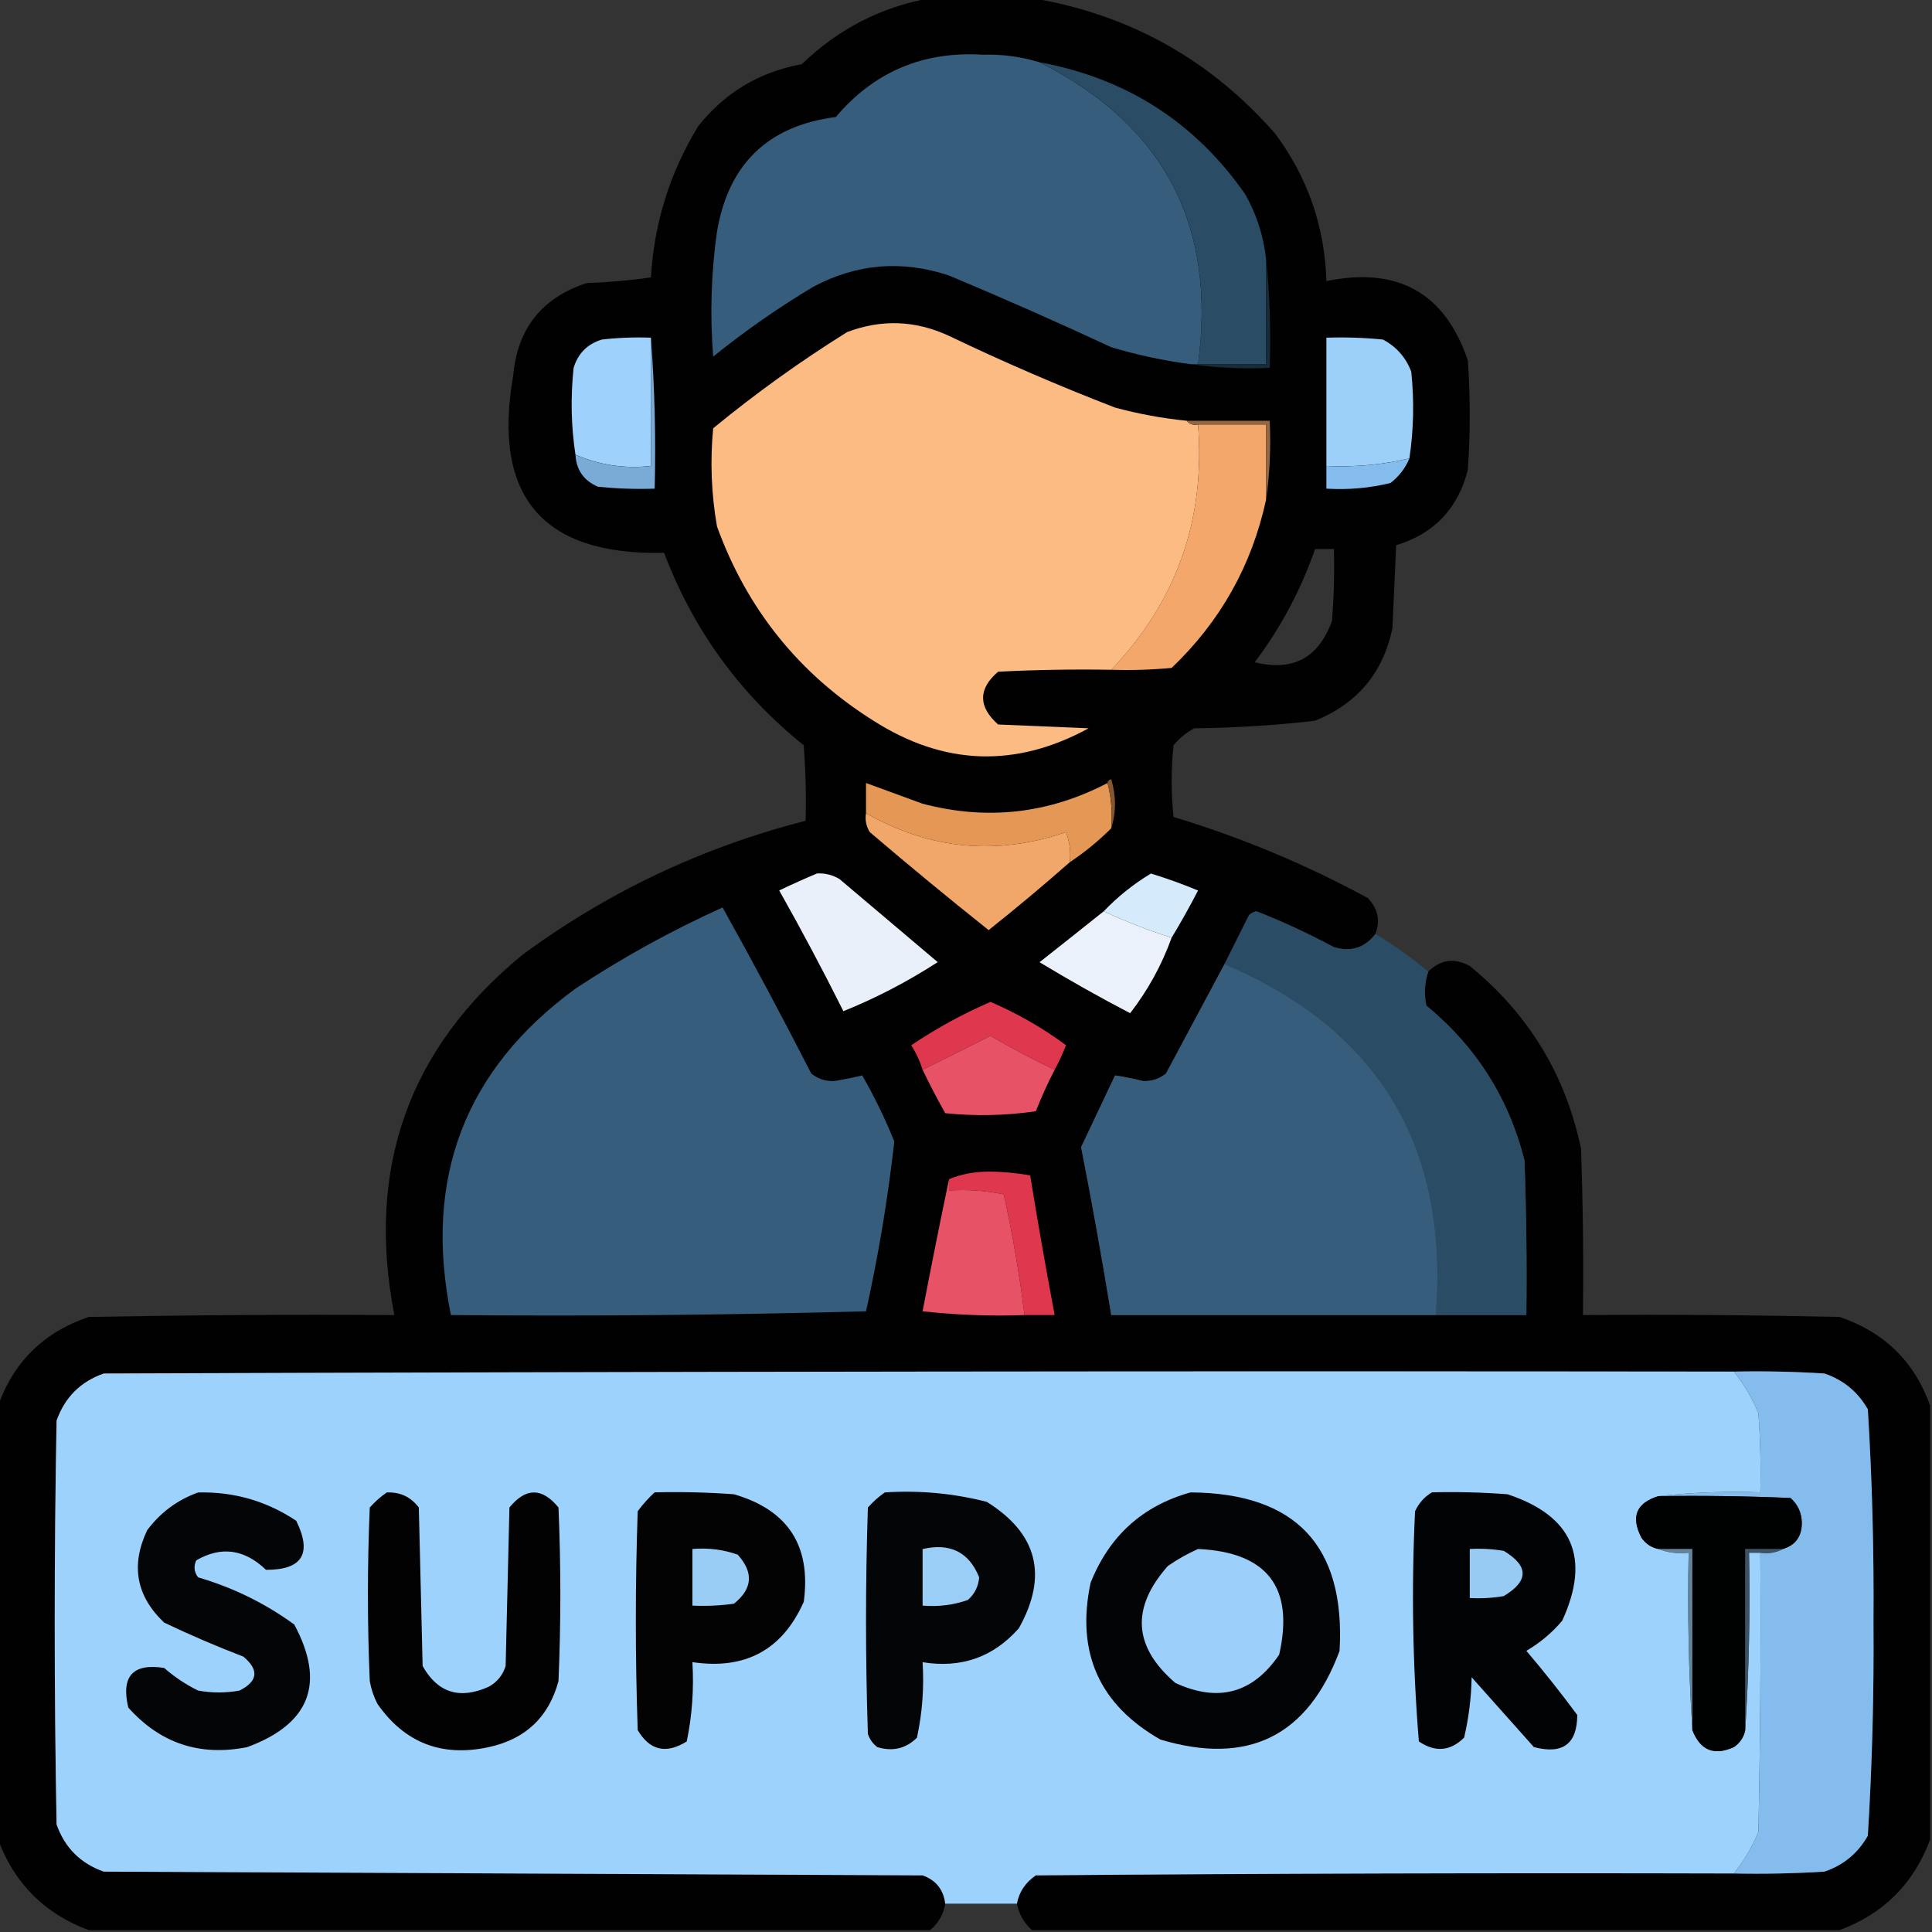 <svg width="28" height="28" viewBox="0 0 28 28" fill="none" xmlns="http://www.w3.org/2000/svg">
<rect x="0" y="0" width="28" height="28" fill="#333333" stroke="none"/>
<g clip-path="url(#clip0_2395_306272)">
<path opacity="0.983" fill-rule="evenodd" clip-rule="evenodd" d="M13.48 -0.027C13.973 -0.027 14.465 -0.027 14.957 -0.027C16.369 0.209 17.545 0.866 18.484 1.941C18.954 2.575 19.2 3.286 19.223 4.074C20.257 3.861 20.941 4.244 21.273 5.223C21.31 5.751 21.31 6.28 21.273 6.809C21.131 7.37 20.785 7.734 20.234 7.902C20.216 8.303 20.198 8.704 20.18 9.105C20.045 9.751 19.671 10.197 19.059 10.445C18.478 10.513 17.895 10.549 17.309 10.555C17.193 10.617 17.093 10.699 17.008 10.801C16.971 11.147 16.971 11.493 17.008 11.84C17.988 12.136 18.926 12.528 19.824 13.016C19.97 13.169 20.006 13.342 19.934 13.535C19.781 13.736 19.58 13.8 19.332 13.727C18.97 13.532 18.596 13.359 18.211 13.207C18.169 13.215 18.132 13.233 18.102 13.262C17.982 13.502 17.863 13.739 17.746 13.973C17.465 14.498 17.183 15.027 16.898 15.559C16.803 15.635 16.694 15.671 16.57 15.668C16.43 15.633 16.293 15.606 16.16 15.586C15.996 15.931 15.832 16.278 15.668 16.625C15.827 17.434 15.972 18.246 16.105 19.059C17.673 19.059 19.241 19.059 20.809 19.059C21.246 19.059 21.684 19.059 22.121 19.059C22.13 18.311 22.121 17.564 22.094 16.816C21.867 15.915 21.393 15.167 20.672 14.574C20.637 14.407 20.646 14.243 20.699 14.082C20.878 13.905 21.078 13.878 21.301 14C22.153 14.694 22.691 15.578 22.914 16.652C22.941 17.454 22.951 18.256 22.941 19.059C24.181 19.049 25.421 19.059 26.66 19.086C27.308 19.306 27.746 19.734 27.973 20.371C27.973 22.467 27.973 24.564 27.973 26.66C27.736 27.298 27.298 27.736 26.66 27.973C22.759 27.973 18.858 27.973 14.957 27.973C14.842 27.87 14.769 27.743 14.738 27.59C14.768 27.421 14.86 27.284 15.012 27.18C18.384 27.152 21.756 27.143 25.129 27.152C25.567 27.161 26.004 27.152 26.441 27.125C26.716 27.033 26.926 26.859 27.07 26.605C27.133 25.579 27.16 24.549 27.152 23.516C27.16 22.482 27.133 21.452 27.07 20.426C26.927 20.173 26.718 20 26.441 19.906C26.004 19.879 25.567 19.87 25.129 19.879C17.254 19.87 9.379 19.879 1.504 19.906C1.167 20.025 0.939 20.253 0.82 20.59C0.784 22.54 0.784 24.491 0.82 26.441C0.939 26.779 1.167 27.006 1.504 27.125C5.46 27.143 9.415 27.162 13.371 27.18C13.565 27.248 13.674 27.385 13.699 27.59C13.674 27.743 13.601 27.871 13.48 27.973C9.415 27.973 5.35 27.973 1.285 27.973C0.646 27.734 0.208 27.297 -0.027 26.66C-0.027 24.564 -0.027 22.467 -0.027 20.371C0.2 19.734 0.637 19.306 1.285 19.086C2.762 19.059 4.238 19.049 5.715 19.059C5.303 16.931 5.922 15.19 7.574 13.836C8.813 12.925 10.18 12.278 11.676 11.895C11.685 11.53 11.676 11.165 11.648 10.801C10.72 10.055 10.046 9.125 9.625 8.012C7.862 8.052 7.132 7.195 7.438 5.441C7.5 4.759 7.856 4.313 8.504 4.102C8.815 4.092 9.125 4.065 9.434 4.02C9.48 3.233 9.708 2.503 10.117 1.832C10.504 1.342 11.005 1.042 11.621 0.93C12.147 0.421 12.767 0.102 13.48 -0.027ZM19.059 7.957C19.15 7.957 19.241 7.957 19.332 7.957C19.341 8.304 19.332 8.65 19.305 8.996C19.111 9.535 18.738 9.735 18.184 9.598C18.561 9.098 18.853 8.551 19.059 7.957Z" fill="#010101"/>
<path fill-rule="evenodd" clip-rule="evenodd" d="M15.066 0.903C16.868 1.808 17.633 3.266 17.363 5.278C17.327 5.278 17.29 5.278 17.254 5.278C16.865 5.227 16.483 5.145 16.105 5.032C15.328 4.67 14.544 4.324 13.754 3.993C13.071 3.766 12.415 3.821 11.785 4.157C11.278 4.46 10.795 4.798 10.336 5.168C10.288 4.564 10.306 3.963 10.39 3.364C10.555 2.378 11.13 1.822 12.113 1.696C12.668 1.04 13.379 0.739 14.246 0.793C14.527 0.785 14.801 0.821 15.066 0.903Z" fill="#365D7C"/>
<path fill-rule="evenodd" clip-rule="evenodd" d="M15.066 0.902C16.328 1.136 17.322 1.774 18.047 2.816C18.211 3.107 18.311 3.417 18.348 3.746C18.348 4.257 18.348 4.767 18.348 5.277C18.02 5.277 17.691 5.277 17.363 5.277C17.634 3.266 16.868 1.807 15.066 0.902Z" fill="#2A4C65"/>
<path fill-rule="evenodd" clip-rule="evenodd" d="M17.199 6.098C17.238 6.147 17.293 6.166 17.363 6.153C17.471 7.53 17.052 8.715 16.106 9.707C15.559 9.698 15.012 9.707 14.465 9.735C14.175 9.985 14.175 10.24 14.465 10.5C14.902 10.519 15.34 10.537 15.777 10.555C14.719 11.132 13.68 11.096 12.66 10.446C11.582 9.768 10.826 8.829 10.391 7.629C10.309 7.158 10.29 6.684 10.336 6.207C10.953 5.7 11.6 5.235 12.277 4.813C12.775 4.624 13.267 4.642 13.754 4.868C14.543 5.246 15.345 5.592 16.16 5.907C16.503 6 16.849 6.063 17.199 6.098Z" fill="#FDBB84"/>
<path fill-rule="evenodd" clip-rule="evenodd" d="M9.434 4.894C9.434 5.514 9.434 6.134 9.434 6.753C9.049 6.795 8.685 6.74 8.34 6.589C8.277 6.18 8.268 5.761 8.313 5.332C8.377 5.122 8.513 4.985 8.723 4.921C8.959 4.894 9.196 4.885 9.434 4.894Z" fill="#9ED2FC"/>
<path fill-rule="evenodd" clip-rule="evenodd" d="M20.426 6.644C20.031 6.736 19.63 6.772 19.223 6.753C19.223 6.134 19.223 5.514 19.223 4.894C19.497 4.885 19.77 4.894 20.043 4.921C20.238 5.025 20.374 5.18 20.453 5.386C20.497 5.81 20.488 6.229 20.426 6.644Z" fill="#9CD0F9"/>
<path fill-rule="evenodd" clip-rule="evenodd" d="M18.348 3.746C18.402 4.265 18.42 4.793 18.402 5.332C18.009 5.35 17.627 5.332 17.254 5.277C17.29 5.277 17.327 5.277 17.363 5.277C17.691 5.277 18.02 5.277 18.348 5.277C18.348 4.767 18.348 4.257 18.348 3.746Z" fill="#182B39"/>
<path fill-rule="evenodd" clip-rule="evenodd" d="M17.363 6.152C17.691 6.152 18.02 6.152 18.348 6.152C18.348 6.517 18.348 6.881 18.348 7.246C18.141 8.197 17.685 9.008 16.98 9.68C16.689 9.707 16.398 9.716 16.105 9.707C17.051 8.715 17.471 7.53 17.363 6.152Z" fill="#F3A76B"/>
<path fill-rule="evenodd" clip-rule="evenodd" d="M17.199 6.098C17.6 6.098 18.001 6.098 18.402 6.098C18.42 6.491 18.402 6.874 18.348 7.246C18.348 6.881 18.348 6.517 18.348 6.152C18.02 6.152 17.691 6.152 17.363 6.152C17.293 6.165 17.238 6.147 17.199 6.098Z" fill="#946641"/>
<path fill-rule="evenodd" clip-rule="evenodd" d="M9.434 4.895C9.488 5.614 9.506 6.343 9.488 7.082C9.214 7.091 8.941 7.082 8.668 7.055C8.461 6.967 8.352 6.812 8.34 6.59C8.685 6.741 9.049 6.796 9.434 6.754C9.434 6.134 9.434 5.514 9.434 4.895Z" fill="#79ABD6"/>
<path fill-rule="evenodd" clip-rule="evenodd" d="M20.426 6.645C20.367 6.785 20.276 6.904 20.152 7C19.848 7.074 19.538 7.101 19.223 7.082C19.223 6.973 19.223 6.863 19.223 6.754C19.63 6.773 20.031 6.737 20.426 6.645Z" fill="#84BDED"/>
<path fill-rule="evenodd" clip-rule="evenodd" d="M16.051 11.348C16.105 11.555 16.123 11.774 16.105 12.004C15.922 12.187 15.722 12.351 15.504 12.496C15.521 12.346 15.503 12.2 15.449 12.059C14.444 12.405 13.478 12.313 12.551 11.785C12.551 11.639 12.551 11.493 12.551 11.348C12.822 11.447 13.096 11.547 13.371 11.648C14.303 11.894 15.196 11.794 16.051 11.348Z" fill="#E59756"/>
<path fill-rule="evenodd" clip-rule="evenodd" d="M16.051 11.348C16.054 11.318 16.072 11.3 16.105 11.293C16.177 11.538 16.177 11.775 16.105 12.004C16.123 11.774 16.105 11.555 16.051 11.348Z" fill="#845731"/>
<path fill-rule="evenodd" clip-rule="evenodd" d="M12.551 11.785C13.478 12.313 14.444 12.405 15.449 12.059C15.503 12.2 15.521 12.346 15.504 12.496C15.122 12.832 14.73 13.16 14.328 13.48C13.746 13.017 13.172 12.543 12.605 12.059C12.553 11.974 12.535 11.883 12.551 11.785Z" fill="#F1A66A"/>
<path fill-rule="evenodd" clip-rule="evenodd" d="M11.84 12.659C11.958 12.652 12.067 12.68 12.168 12.741C12.642 13.142 13.116 13.543 13.59 13.944C13.15 14.228 12.694 14.465 12.223 14.655C11.927 14.063 11.617 13.48 11.293 12.905C11.477 12.817 11.659 12.735 11.84 12.659Z" fill="#E9F0F9"/>
<path fill-rule="evenodd" clip-rule="evenodd" d="M16.98 13.59C16.644 13.484 16.316 13.356 15.996 13.207C16.198 12.996 16.426 12.813 16.68 12.66C16.912 12.731 17.14 12.813 17.363 12.906C17.241 13.142 17.113 13.37 16.98 13.59Z" fill="#D5EAFA"/>
<path fill-rule="evenodd" clip-rule="evenodd" d="M10.472 13.152C10.913 13.942 11.341 14.745 11.758 15.559C11.853 15.635 11.962 15.671 12.086 15.668C12.229 15.645 12.366 15.617 12.496 15.586C12.673 15.894 12.828 16.213 12.961 16.543C12.868 17.369 12.732 18.189 12.551 19.004C10.546 19.059 8.54 19.077 6.535 19.059C6.134 17.079 6.735 15.502 8.34 14.328C9.021 13.878 9.731 13.486 10.472 13.152Z" fill="#365D7C"/>
<path fill-rule="evenodd" clip-rule="evenodd" d="M19.934 13.535C20.205 13.698 20.46 13.88 20.699 14.082C20.646 14.243 20.637 14.407 20.672 14.574C21.393 15.167 21.867 15.915 22.094 16.816C22.121 17.564 22.13 18.311 22.121 19.059C21.684 19.059 21.246 19.059 20.809 19.059C21.003 16.62 19.982 14.924 17.746 13.973C17.863 13.739 17.982 13.502 18.102 13.262C18.132 13.233 18.169 13.215 18.211 13.207C18.596 13.359 18.97 13.532 19.332 13.727C19.58 13.8 19.781 13.736 19.934 13.535Z" fill="#2A4C65"/>
<path fill-rule="evenodd" clip-rule="evenodd" d="M15.996 13.207C16.316 13.356 16.644 13.484 16.98 13.59C16.836 13.989 16.635 14.353 16.379 14.684C15.932 14.451 15.495 14.205 15.066 13.945C15.378 13.699 15.688 13.453 15.996 13.207Z" fill="#EAF1FA"/>
<path fill-rule="evenodd" clip-rule="evenodd" d="M17.746 13.973C19.982 14.924 21.003 16.62 20.809 19.059C19.241 19.059 17.673 19.059 16.105 19.059C15.972 18.246 15.827 17.434 15.668 16.625C15.832 16.278 15.996 15.931 16.16 15.586C16.293 15.606 16.43 15.633 16.57 15.668C16.694 15.671 16.803 15.635 16.898 15.559C17.183 15.027 17.465 14.498 17.746 13.973Z" fill="#365D7C"/>
<path fill-rule="evenodd" clip-rule="evenodd" d="M15.285 15.504C14.97 15.355 14.66 15.191 14.355 15.012C14.025 15.179 13.697 15.343 13.371 15.504C13.332 15.379 13.278 15.261 13.207 15.148C13.57 14.904 13.953 14.694 14.355 14.52C14.746 14.688 15.111 14.897 15.449 15.148C15.401 15.272 15.347 15.39 15.285 15.504Z" fill="#DF374D"/>
<path fill-rule="evenodd" clip-rule="evenodd" d="M15.285 15.504C15.184 15.698 15.093 15.899 15.012 16.105C14.575 16.169 14.138 16.178 13.699 16.133C13.582 15.926 13.473 15.716 13.371 15.504C13.697 15.343 14.025 15.179 14.355 15.012C14.66 15.191 14.97 15.355 15.285 15.504Z" fill="#E75266"/>
<path fill-rule="evenodd" clip-rule="evenodd" d="M14.848 19.059C14.775 18.47 14.675 17.887 14.547 17.309C14.288 17.256 14.024 17.237 13.754 17.254C13.754 17.199 13.754 17.145 13.754 17.09C13.923 17.018 14.115 16.981 14.328 16.98C14.533 16.981 14.734 17 14.93 17.035C15.04 17.712 15.158 18.387 15.285 19.059C15.139 19.059 14.993 19.059 14.848 19.059Z" fill="#DF374D"/>
<path fill-rule="evenodd" clip-rule="evenodd" d="M13.754 17.09C13.754 17.145 13.754 17.199 13.754 17.254C14.024 17.237 14.288 17.256 14.547 17.309C14.675 17.887 14.775 18.47 14.848 19.059C14.354 19.077 13.862 19.058 13.371 19.004C13.494 18.358 13.622 17.72 13.754 17.09Z" fill="#E75266"/>
<path fill-rule="evenodd" clip-rule="evenodd" d="M25.129 19.878C25.274 20.059 25.393 20.26 25.484 20.48C25.512 20.862 25.521 21.245 25.512 21.628C25.01 21.61 24.517 21.629 24.035 21.683C23.714 21.782 23.632 21.982 23.789 22.285C23.851 22.374 23.933 22.429 24.035 22.449C24.169 22.502 24.315 22.52 24.473 22.503C24.455 23.37 24.473 24.227 24.527 25.074C24.641 25.368 24.842 25.45 25.129 25.32C25.219 25.258 25.273 25.176 25.293 25.074C25.347 24.227 25.366 23.37 25.348 22.503C25.402 22.503 25.457 22.503 25.512 22.503C25.521 23.852 25.512 25.201 25.484 26.55C25.393 26.77 25.274 26.971 25.129 27.152C21.756 27.143 18.384 27.152 15.012 27.179C14.86 27.284 14.768 27.421 14.738 27.589C14.392 27.589 14.046 27.589 13.699 27.589C13.674 27.385 13.565 27.248 13.371 27.179C9.415 27.161 5.46 27.143 1.504 27.125C1.167 27.006 0.939 26.778 0.82 26.441C0.784 24.49 0.784 22.54 0.82 20.589C0.939 20.252 1.167 20.024 1.504 19.906C9.379 19.878 17.254 19.869 25.129 19.878Z" fill="#9DD2FC"/>
<path fill-rule="evenodd" clip-rule="evenodd" d="M25.129 19.878C25.567 19.869 26.004 19.878 26.441 19.906C26.718 20 26.927 20.173 27.07 20.425C27.133 21.452 27.16 22.482 27.152 23.515C27.16 24.549 27.133 25.578 27.07 26.605C26.926 26.859 26.716 27.032 26.441 27.125C26.004 27.152 25.567 27.161 25.129 27.152C25.274 26.971 25.393 26.77 25.484 26.55C25.512 25.201 25.521 23.852 25.512 22.503C25.634 22.52 25.743 22.501 25.84 22.449C26.024 22.392 26.115 22.264 26.113 22.066C26.11 21.923 26.055 21.805 25.949 21.71C25.311 21.683 24.673 21.674 24.035 21.683C24.517 21.629 25.01 21.61 25.512 21.628C25.521 21.245 25.512 20.862 25.484 20.48C25.393 20.26 25.274 20.059 25.129 19.878Z" fill="#84BCED"/>
<path fill-rule="evenodd" clip-rule="evenodd" d="M2.871 21.63C3.389 21.617 3.863 21.754 4.293 22.04C4.527 22.516 4.381 22.753 3.855 22.751C3.541 22.45 3.204 22.405 2.844 22.614C2.804 22.702 2.813 22.784 2.871 22.86C3.379 23.009 3.844 23.237 4.265 23.544C4.721 24.393 4.493 24.986 3.582 25.321C2.896 25.457 2.322 25.266 1.859 24.747C1.752 24.294 1.925 24.102 2.379 24.173C2.528 24.303 2.692 24.413 2.871 24.501C3.071 24.537 3.272 24.537 3.472 24.501C3.739 24.365 3.757 24.201 3.527 24.009C3.138 23.86 2.755 23.695 2.379 23.516C1.974 23.132 1.892 22.685 2.133 22.177C2.326 21.919 2.572 21.737 2.871 21.63Z" fill="#040506"/>
<path fill-rule="evenodd" clip-rule="evenodd" d="M5.605 21.63C5.798 21.621 5.953 21.694 6.07 21.848C6.089 22.614 6.107 23.38 6.125 24.145C6.343 24.534 6.662 24.634 7.082 24.446C7.204 24.379 7.286 24.279 7.328 24.145C7.346 23.38 7.365 22.614 7.383 21.848C7.62 21.557 7.857 21.557 8.094 21.848C8.13 22.687 8.13 23.525 8.094 24.364C7.953 24.886 7.616 25.205 7.082 25.321C6.401 25.468 5.863 25.258 5.469 24.692C5.416 24.589 5.379 24.479 5.359 24.364C5.323 23.525 5.323 22.687 5.359 21.848C5.436 21.762 5.518 21.689 5.605 21.63Z" fill="#020203"/>
<path fill-rule="evenodd" clip-rule="evenodd" d="M9.488 21.628C9.872 21.619 10.254 21.628 10.637 21.656C11.421 21.884 11.758 22.403 11.649 23.214C11.339 23.912 10.801 24.203 10.035 24.089C10.058 24.478 10.031 24.861 9.953 25.238C9.654 25.425 9.417 25.37 9.242 25.074C9.206 24.016 9.206 22.959 9.242 21.902C9.317 21.8 9.399 21.709 9.488 21.628Z" fill="#030304"/>
<path fill-rule="evenodd" clip-rule="evenodd" d="M12.824 21.629C13.325 21.597 13.818 21.642 14.301 21.766C15.037 22.225 15.192 22.836 14.766 23.598C14.396 24.017 13.931 24.181 13.371 24.09C13.394 24.461 13.367 24.826 13.289 25.184C13.13 25.342 12.939 25.388 12.715 25.321C12.649 25.271 12.604 25.207 12.578 25.129C12.542 24.035 12.542 22.942 12.578 21.848C12.655 21.762 12.737 21.689 12.824 21.629Z" fill="#040506"/>
<path fill-rule="evenodd" clip-rule="evenodd" d="M17.254 21.629C18.781 21.64 19.501 22.405 19.414 23.926C18.954 25.163 18.088 25.591 16.817 25.211C15.931 24.705 15.593 23.949 15.805 22.941C16.075 22.261 16.558 21.823 17.254 21.629Z" fill="#030406"/>
<path fill-rule="evenodd" clip-rule="evenodd" d="M20.754 21.628C21.119 21.619 21.484 21.628 21.848 21.656C22.793 21.969 23.057 22.58 22.641 23.488C22.492 23.665 22.318 23.81 22.121 23.925C22.378 24.227 22.624 24.537 22.859 24.855C22.857 25.276 22.648 25.43 22.23 25.32C21.93 24.983 21.629 24.645 21.328 24.308C21.323 24.606 21.286 24.898 21.219 25.183C21.019 25.381 20.8 25.399 20.563 25.238C20.473 24.131 20.454 23.019 20.508 21.902C20.564 21.782 20.646 21.691 20.754 21.628Z" fill="#020304"/>
<path fill-rule="evenodd" clip-rule="evenodd" d="M24.035 21.683C24.674 21.674 25.312 21.683 25.949 21.71C26.056 21.805 26.11 21.923 26.113 22.066C26.115 22.264 26.024 22.392 25.84 22.449C25.658 22.449 25.475 22.449 25.293 22.449C25.293 23.324 25.293 24.199 25.293 25.074C25.273 25.176 25.219 25.258 25.129 25.32C24.842 25.45 24.642 25.368 24.527 25.074C24.527 24.199 24.527 23.324 24.527 22.449C24.363 22.449 24.199 22.449 24.035 22.449C23.933 22.429 23.851 22.374 23.789 22.285C23.632 21.982 23.714 21.782 24.035 21.683Z" fill="#000101"/>
<path fill-rule="evenodd" clip-rule="evenodd" d="M10.035 22.449C10.261 22.43 10.48 22.457 10.691 22.531C10.925 22.789 10.907 23.026 10.637 23.242C10.437 23.27 10.236 23.279 10.035 23.27C10.035 22.996 10.035 22.723 10.035 22.449Z" fill="#9ACDF6"/>
<path fill-rule="evenodd" clip-rule="evenodd" d="M13.371 22.45C13.77 22.358 14.044 22.494 14.191 22.86C14.18 22.991 14.126 23.101 14.027 23.188C13.816 23.262 13.597 23.289 13.371 23.27C13.371 22.997 13.371 22.723 13.371 22.45Z" fill="#9ACEF6"/>
<path fill-rule="evenodd" clip-rule="evenodd" d="M17.363 22.449C18.367 22.496 18.759 23.006 18.539 23.98C18.158 24.541 17.657 24.677 17.035 24.391C16.424 23.867 16.388 23.302 16.926 22.695C17.068 22.597 17.214 22.515 17.363 22.449Z" fill="#9CD0FA"/>
<path fill-rule="evenodd" clip-rule="evenodd" d="M21.301 22.449C21.466 22.44 21.63 22.449 21.793 22.476C22.158 22.695 22.158 22.913 21.793 23.132C21.63 23.16 21.466 23.169 21.301 23.16C21.301 22.923 21.301 22.686 21.301 22.449Z" fill="#98CBF3"/>
<path fill-rule="evenodd" clip-rule="evenodd" d="M24.035 22.449C24.199 22.449 24.363 22.449 24.527 22.449C24.527 23.324 24.527 24.199 24.527 25.074C24.473 24.227 24.455 23.37 24.473 22.504C24.315 22.521 24.169 22.502 24.035 22.449Z" fill="#62839C"/>
<path fill-rule="evenodd" clip-rule="evenodd" d="M25.84 22.449C25.743 22.502 25.634 22.52 25.512 22.504C25.457 22.504 25.402 22.504 25.348 22.504C25.366 23.37 25.347 24.227 25.293 25.074C25.293 24.199 25.293 23.324 25.293 22.449C25.475 22.449 25.658 22.449 25.84 22.449Z" fill="#3D5263"/>
</g>
<defs>
<clipPath id="clip0_2395_306272">
<rect width="28" height="28" fill="white"/>
</clipPath>
</defs>
</svg>
